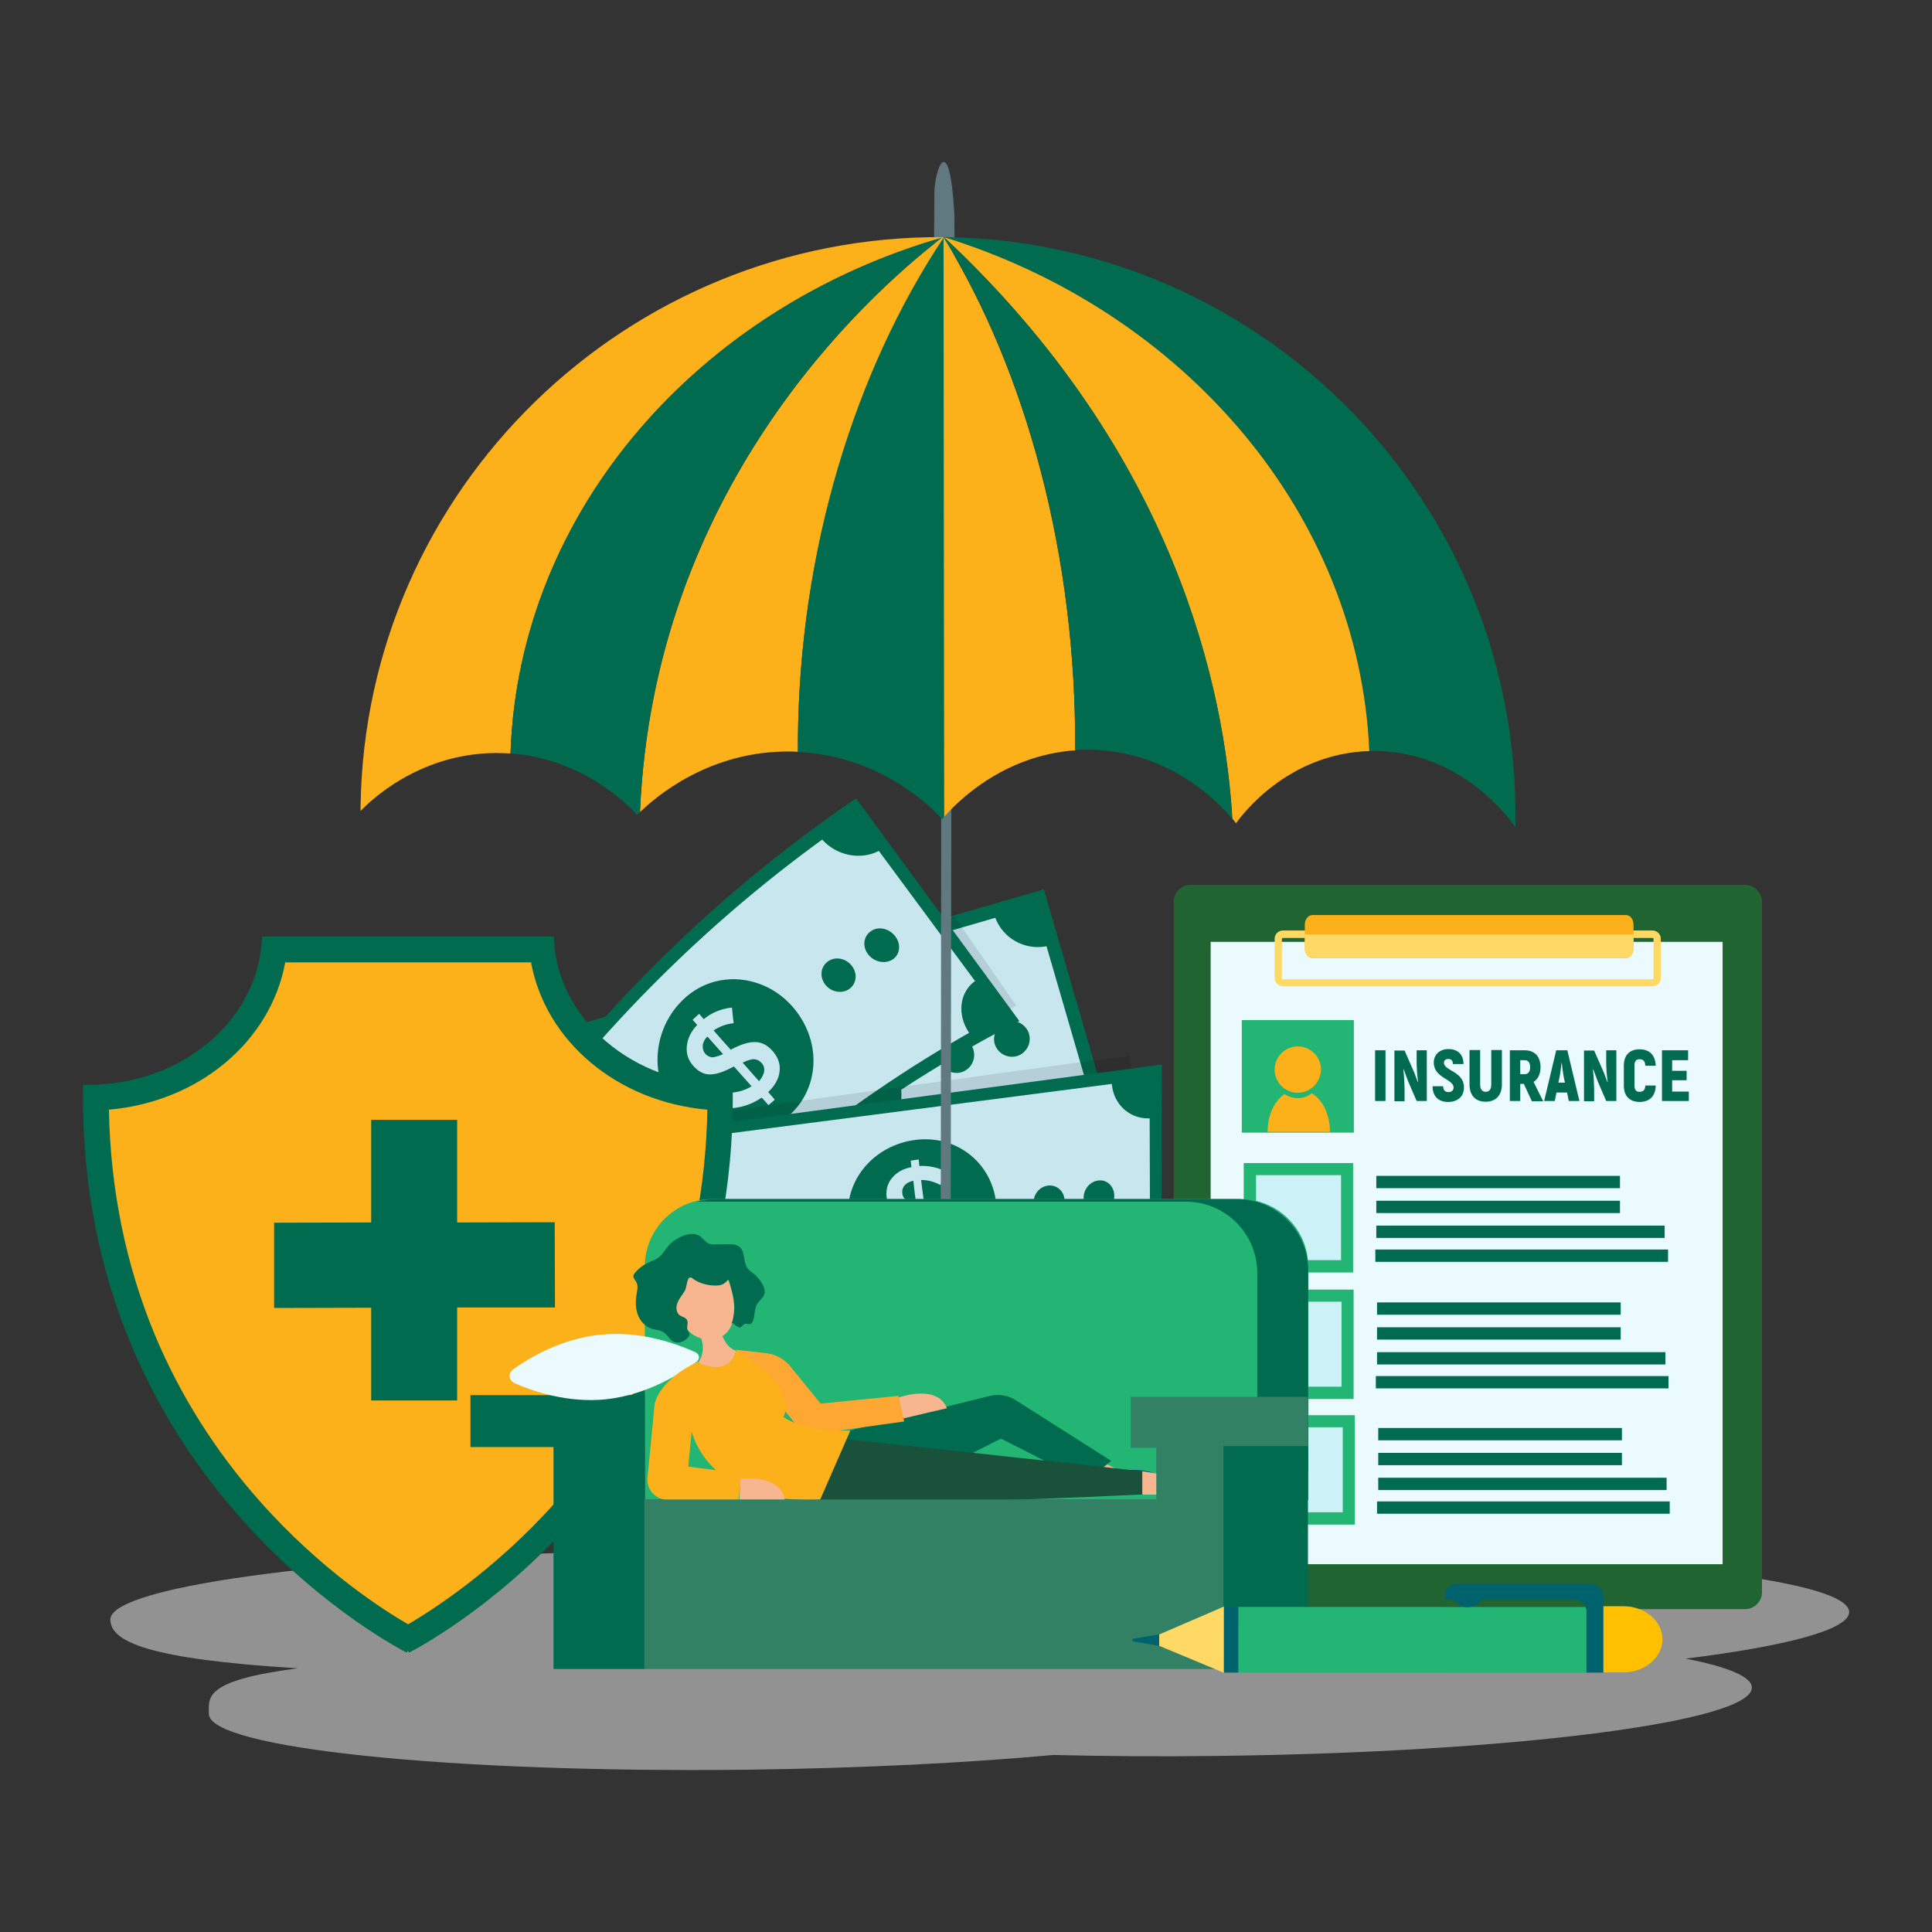 <?xml version="1.0" encoding="UTF-8"?> <!-- Generator: Adobe Illustrator 25.0.0, SVG Export Plug-In . SVG Version: 6.00 Build 0) --> <svg xmlns="http://www.w3.org/2000/svg" xmlns:xlink="http://www.w3.org/1999/xlink" id="Ñëîé_1" x="0px" y="0px" viewBox="0 0 800 800" style="enable-background:new 0 0 800 800;" xml:space="preserve"><rect x="0" y="0" width="800" height="800" fill="#333333" stroke="none"/> <style type="text/css"> .st0{fill:#006B4F;} .st1{fill:#C8E6EE;} .st2{opacity:0.1;} .st3{fill:#60797E;} .st4{opacity:0.5;} .st5{fill:#F2F2F2;} .st6{fill:#FCB019;} .st7{fill:#206431;} .st8{fill:#EBFAFC;} .st9{fill:#FFD966;} .st10{fill:#CCF2F8;} .st11{fill:#22B573;} .st12{fill:#024981;} .st13{fill:#F7B690;} .st14{fill:#19513B;} .st15{fill:#FFA733;} .st16{fill:#338164;} .st17{fill:#FFC000;} .st18{fill:#00626D;} </style> <g> <g> <g> <g> <rect x="223.1" y="398.1" transform="matrix(0.96 -0.279 0.279 0.96 -113.229 112.327)" class="st0" width="229.4" height="111.2"></rect> <rect x="287.9" y="344.7" transform="matrix(0.279 0.96 -0.96 0.279 679.122 2.714)" class="st1" width="99.8" height="218"></rect> <path class="st0" d="M234.7,429.8c0.2,0.6,0.3,1.1,0.4,1.7c1.7,8.7-3,17.5-11.2,20.9c-0.6,0.3-1.3,0.5-2,0.7 c-1.2,0.3-2.4,0.6-3.6,0.7l-6.3-21.5l21.1-6.1C233.8,427.3,234.3,428.5,234.7,429.8z"></path> <path class="st0" d="M263.6,528.1c-0.2-0.6-0.3-1.1-0.6-1.6c-3.2-8.3-11.9-13.2-20.7-11.7c-0.7,0.1-1.4,0.3-2,0.5 c-1.2,0.3-2.3,0.8-3.4,1.3l6.3,21.5l21.1-6.1C264.3,530.7,264,529.4,263.6,528.1z"></path> <path class="st0" d="M440.1,477.5c-0.2-0.6-0.3-1.1-0.4-1.7c-1.7-8.7,2.9-17.5,11.1-20.9c0.6-0.3,1.3-0.5,2-0.7 c1.2-0.3,2.4-0.6,3.6-0.7l6.3,21.5l-21.1,6.2C441,480,440.5,478.8,440.1,477.5z"></path> <path class="st0" d="M411.6,378.6c0.2,0.6,0.3,1.1,0.6,1.6c3.2,8.3,11.9,13.2,20.7,11.7c0.7-0.1,1.4-0.3,2-0.5 c1.2-0.3,2.3-0.8,3.4-1.3l-6.3-21.5l-21.1,6.1C411,375.9,411.3,377.3,411.6,378.6z"></path> <ellipse transform="matrix(0.745 -0.667 0.667 0.745 -216.459 340.709)" class="st0" cx="337.8" cy="453.7" rx="35.4" ry="35.5"></ellipse> <g> <path class="st1" d="M342.7,479.3l-1.3-4.4c-5.6,1-11.1,0.3-16.6-2.3l2.8-6.5c4.2,1.9,8.1,2.7,11.8,2.2l-3.4-11.6 c-4.8,0.2-8.5-0.2-11.1-1.4c-2.6-1.1-4.4-3.4-5.4-6.9c-1-3.4-0.6-6.6,1.2-9.5c1.8-2.9,4.6-5,8.4-6.3l-0.9-3l3.8-1.1l0.9,3 c4.5-0.9,9-0.7,13.7,0.9l-2.3,6.6c-3.2-1.1-6.4-1.4-9.5-1l3.3,11.2l0.2-0.1c4.9-0.3,8.7,0.2,11.4,1.4c2.7,1.2,4.5,3.6,5.5,7 c1,3.5,0.6,6.7-1.2,9.6c-1.8,2.9-4.7,5-8.7,6.4l1.3,4.3L342.7,479.3z M327.3,442c-0.8,1.2-0.9,2.5-0.6,3.8 c0.4,1.3,1.1,2.3,2.1,2.8c1,0.5,2.8,0.9,5.2,0.9l-3-10.3C329.3,439.9,328,440.8,327.3,442z M347.5,464.5 c0.8-1.2,1.1-2.6,0.7-3.9c-0.4-1.4-1.2-2.4-2.3-2.9c-1.1-0.6-3-0.9-5.6-0.9l3.1,10.7C345.3,466.8,346.6,465.8,347.5,464.5z"></path> </g> <path class="st0" d="M403.1,434.8c1.1,3.9-1.1,8-5,9.2c-3.9,1.1-8-1.1-9.2-5c-1.1-3.9,1.1-8,5-9.2 C397.9,428.6,402,430.8,403.1,434.8z"></path> <path class="st0" d="M426.1,428.1c1.1,3.9-1.1,8-5,9.2c-3.9,1.1-8-1.1-9.2-5c-1.1-3.9,1.1-8,5-9.2 C420.8,421.9,424.9,424.2,426.1,428.1z"></path> <path class="st0" d="M264.1,475.4c1.1,3.9-1.1,8-5,9.2c-3.9,1.1-8-1.1-9.2-5c-1.1-3.9,1.1-8,5-9.2 C258.9,469.2,263,471.5,264.1,475.4z"></path> <path class="st0" d="M287.1,468.8c1.1,3.9-1.1,8-5,9.2c-3.9,1.1-8-1.1-9.2-5c-1.1-3.9,1.1-8,5-9.2 C281.8,462.6,285.9,464.9,287.1,468.8z"></path> </g> <g> <g> <path class="st2" d="M395.1,379.4c17.4,24.9,8.3,12.1,25.7,37c-57.6,33.3-110,75.2-154.5,123.3c-18-15.1-18.2-24.1-36.2-39.2 C274.4,441.8,379.3,381.1,395.1,379.4z"></path> <path class="st0" d="M354.5,330.6c22.5,30.7,45.1,61.5,67.6,92.2c-59.9,30.7-112.8,72-156.2,121.4 c-21.9-19.6-43.9-39.2-65.8-58.8C241.9,423.9,294.4,371.4,354.5,330.6z"></path> <path class="st1" d="M265.8,537.5c-19.7-17.9-39.5-35.7-59.2-53.6c40.4-57.4,90.2-106.7,147-145.5 c20.2,27.4,40.5,54.7,60.7,82.1C357.6,450.7,307.4,490.3,265.8,537.5z"></path> <path class="st0" d="M215,469.9c0.3,0.3,0.7,0.7,1,1c4.8,5.6,5,14.8,0.7,22.1c-0.3,0.6-0.7,1.1-1.1,1.7 c-0.7,0.9-1.4,1.8-2.2,2.6c-4.4-4-8.8-7.9-13.3-11.9c4-5.9,8.1-11.7,12.3-17.4C213.3,468.5,214.2,469.1,215,469.9z"></path> <path class="st0" d="M276.2,527.1c-0.3-0.3-0.7-0.6-1.1-0.9c-5.8-4.5-14.1-3.9-19.7,1.5c-0.4,0.4-0.9,0.9-1.3,1.3 c-0.7,0.8-1.3,1.7-1.8,2.6c4.4,4,8.8,7.9,13.3,11.9c4.2-4.7,8.4-9.4,12.7-14C277.8,528.7,277.1,527.9,276.2,527.1z"></path> <path class="st0" d="M402.1,428.8c-0.4-0.5-0.7-0.9-1-1.4c-4.8-7.4-3.8-16.3,2.4-21c0.5-0.4,1-0.7,1.5-1c1-0.5,2-1,3-1.3 c4.6,6.2,9.1,12.4,13.7,18.5c-5.7,3-11.4,6-16.9,9.2C403.9,430.9,402.9,429.9,402.1,428.8z"></path> <path class="st0" d="M339.3,346.3c0.4,0.5,0.7,0.9,1.1,1.3c6,6.7,15.7,8.6,23.2,4.9c0.6-0.3,1.1-0.6,1.7-1 c1-0.6,1.8-1.3,2.6-2.1c-4.5-6.2-9.1-12.4-13.6-18.6c-5.7,3.9-11.4,7.9-17,12C337.8,344,338.5,345.2,339.3,346.3z"></path> <path class="st0" d="M328.9,417.7c11.9,14.5,10.1,34.3-3.2,45.1c-13.4,10.7-33.2,10.1-45-2.2c-11.8-12.3-11.3-33.6,2-46.5 C295.9,401.1,317,403.2,328.9,417.7z"></path> <g> <path class="st1" d="M318.2,457.6c-0.9-1-1.8-2.1-2.8-3.1c-4.2,2.9-9,4.4-14.4,4.5c-0.1-2.1-0.2-4.2-0.3-6.4 c4.2-0.1,7.7-1,10.5-2.8c-2.4-2.7-4.9-5.5-7.3-8.2c-3.9,2.1-7,3.2-9.6,3.3c-2.6,0.1-4.9-1-7.1-3.4c-2.2-2.4-3.1-5.1-2.8-8.3 c0.3-3.1,1.7-6.1,4.3-8.8c-0.6-0.7-1.3-1.4-1.9-2.1c0.9-0.9,1.8-1.7,2.7-2.5c0.6,0.7,1.3,1.5,1.9,2.2 c3.3-2.7,7.2-4.3,11.7-4.8c0.2,2.2,0.4,4.3,0.7,6.5c-3.1,0.3-5.8,1.3-8.3,3c2.4,2.7,4.7,5.4,7.1,8c0,0,0.1-0.1,0.1-0.1 c3.9-2.1,7.3-3.2,10-3.1c2.7,0,5.2,1.3,7.4,3.9c2.2,2.6,3.1,5.4,2.7,8.4c-0.4,3.1-2,5.8-4.7,8.4c0.9,1,1.8,2.1,2.7,3.1 C320.1,456.1,319.1,456.8,318.2,457.6z M291,432.9c-0.1,1.3,0.2,2.4,1,3.4c0.8,0.9,1.8,1.4,2.8,1.5c1,0,2.6-0.4,4.6-1.3 c-2.2-2.4-4.3-4.9-6.5-7.3C291.8,430.3,291.1,431.6,291,432.9z M316.4,443.7c0.2-1.3-0.1-2.5-1-3.5c-0.9-1-1.9-1.5-3-1.6 c-1.1-0.1-2.8,0.4-4.9,1.4c2.3,2.6,4.5,5.1,6.8,7.7C315.4,446.4,316.2,445,316.4,443.7z"></path> </g> <path class="st0" d="M352.7,399.9c2.5,3.2,2,7.4-1,9.6c-3,2.1-7.4,1.4-9.9-1.7c-2.5-3.1-2.1-7.4,0.9-9.6 C345.7,395.9,350.2,396.7,352.7,399.9z"></path> <path class="st0" d="M370.7,387.7c2.5,3.3,2,7.6-1.1,9.6c-3.1,2-7.6,1.1-10.1-2.1c-2.5-3.2-2-7.5,1.1-9.6 C363.6,383.4,368.2,384.4,370.7,387.7z"></path> <path class="st0" d="M255.2,488.2c2.4,2.4,2.4,6.6,0,9.3c-2.4,2.8-6.3,3.2-8.8,0.9c-2.4-2.3-2.5-6.5-0.1-9.4 C248.7,486.2,252.7,485.8,255.2,488.2z"></path> <path class="st0" d="M269.8,472.1c2.5,2.5,2.4,6.7-0.2,9.4c-2.5,2.7-6.5,2.9-9,0.5c-2.4-2.4-2.4-6.7,0.1-9.5 C263.3,469.8,267.3,469.6,269.8,472.1z"></path> </g> </g> <g> <path class="st2" d="M284.7,541.8L284.7,541.8c0.9,4.5,1.9,9,2.8,13.5c54.8-16.5,133-29.8,191.5-27.9c-3.4-32.4-3.4-43.5-7-82.4 c-59.2,7.9-142.7,19-201.9,26.9C274.9,495.2,279.8,518.5,284.7,541.8z"></path> <g> <path class="st2" d="M477.4,541.3c0-34.9-6.4-66.1-9.6-104.2c-69.1,9.2-128.6,17.9-197.8,27.1c6.1,29.1,12.2,58.3,18.3,87.4 C351.4,548.2,414.4,544.8,477.4,541.3z"></path> <path class="st0" d="M481,545.5c0-34.9,0-69.8,0.1-104.7c-69.1,9.2-138.3,18.4-207.4,27.6c6.1,29.1,12.2,58.3,18.3,87.4 C355,552.3,418,548.9,481,545.5z"></path> <path class="st1" d="M279.7,472.2c5.3,26.3,10.7,52.6,16,78.9c60.2-3.6,120.4-7.1,180.6-10.7c-0.1-31.2-0.2-62.4-0.3-93.6 C410.6,455.3,345.1,463.7,279.7,472.2z"></path> <path class="st0" d="M309.8,551.6c-0.1-0.5-0.2-0.9-0.3-1.4c-2-7.1-8.9-12.4-16.5-12.6c-0.6,0-1.2,0-1.8,0c-1,0.1-2,0.2-3,0.5 c1.2,5.9,2.5,11.8,3.7,17.6c6-0.3,12.1-0.7,18.1-1C310.1,553.8,310,552.7,309.8,551.6z"></path> <path class="st0" d="M294.9,469.4c0.1,0.5,0.1,0.9,0.2,1.4c0.6,7.2-4.6,13.7-12.2,15.3c-0.6,0.1-1.2,0.2-1.8,0.3 c-1.1,0.1-2.2,0.2-3.3,0.1c-1.2-5.9-2.5-11.8-3.7-17.6c6.6-0.9,13.2-1.8,19.8-2.6C294.4,467.3,294.7,468.3,294.9,469.4z"></path> <path class="st0" d="M460.3,447.5c0,0.5,0,1.1,0.1,1.6c0.8,8.1,7.1,14,15,14c0.6,0,1.2,0,1.9-0.1c1.1-0.1,2.2-0.4,3.2-0.7 c0-7,0-14.1,0.1-21.1c-6.6,0.9-13.2,1.7-19.8,2.6C460.4,445,460.3,446.3,460.3,447.5z"></path> <path class="st0" d="M462.2,542.8c0-0.5,0-1.1,0-1.6c0.5-8.3,6.3-15.2,13.7-16.7c0.6-0.1,1.2-0.2,1.8-0.2c1-0.1,2,0,3,0.1 c0,7,0,14.1,0,21.1c-6,0.3-12.1,0.7-18.1,1C462.4,545.3,462.2,544.1,462.2,542.8z"></path> <path class="st0" d="M412.6,499.7c-1-17.5-16-29.9-33.5-27.7c-17.5,2.2-29.9,17.2-27.7,33.6c2.2,16.4,17.2,28.8,33.5,27.7 C401.2,532.2,413.6,517.2,412.6,499.7z"></path> <g> <path class="st1" d="M382.6,524.9c-0.2-1.3-0.3-2.6-0.5-3.9c-5.1,0-9.8-1.4-14.1-4.3c1.2-1.7,2.3-3.4,3.4-5.1 c3.3,2.2,6.6,3.4,9.9,3.6c-0.4-3.5-0.9-6.9-1.3-10.4c-4.2-0.5-7.3-1.4-9.3-2.7c-2-1.3-3.2-3.5-3.6-6.6 c-0.3-3.1,0.5-5.7,2.4-7.9c1.9-2.2,4.5-3.7,7.9-4.3c-0.1-0.9-0.2-1.8-0.3-2.7c1.1-0.2,2.2-0.3,3.3-0.5 c0.1,0.9,0.2,1.8,0.3,2.7c3.9-0.2,7.7,0.6,11.5,2.5c-0.9,1.8-1.8,3.6-2.8,5.4c-2.6-1.4-5.2-2.1-8-2.1 c0.4,3.4,0.9,6.7,1.3,10.1c0.1,0,0.1,0,0.2,0c4.2,0.5,7.4,1.4,9.6,2.8c2.2,1.4,3.5,3.7,3.9,6.9c0.4,3.2-0.3,5.8-2.3,8.1 c-2,2.2-4.8,3.6-8.5,4.2c0.2,1.3,0.3,2.6,0.5,3.9C384.9,524.6,383.8,524.8,382.6,524.9z M374.6,490.8c-0.8,0.9-1.1,2-1,3.2 c0.1,1.2,0.6,2.1,1.4,2.7c0.8,0.6,2.2,1.1,4.3,1.5c-0.4-3.1-0.8-6.2-1.1-9.3C376.6,489.3,375.4,489.9,374.6,490.8z M388.8,512.9c0.9-0.9,1.3-2,1.1-3.3c-0.2-1.3-0.7-2.2-1.6-2.8c-0.9-0.6-2.4-1.2-4.7-1.5c0.4,3.2,0.8,6.4,1.2,9.6 C386.6,514.5,387.9,513.9,388.8,512.9z"></path> </g> <path class="st0" d="M440.8,497c-0.1-3.7-3.1-6.4-6.7-6.1c-3.6,0.4-6.3,3.6-6.1,7.3c0.2,3.7,3.2,6.4,6.7,6.1 C438.1,504,440.9,500.7,440.8,497z"></path> <path class="st0" d="M461.4,495c-0.1-3.8-3-6.6-6.5-6.2c-3.6,0.4-6.3,3.7-6.2,7.4c0.1,3.7,3,6.5,6.5,6.2 C458.7,502.1,461.5,498.8,461.4,495z"></path> <path class="st0" d="M315.5,508.6c-0.6-3.3-3.9-5.7-7.4-5.4c-3.6,0.4-5.9,3.3-5.3,6.6c0.6,3.3,3.9,5.7,7.4,5.4 C313.7,514.9,316.1,512,315.5,508.6z"></path> <path class="st0" d="M336.2,506.7c-0.5-3.4-3.8-5.8-7.3-5.5c-3.6,0.4-6,3.4-5.5,6.7c0.5,3.3,3.8,5.8,7.3,5.5 C334.2,513,336.7,510,336.2,506.7z"></path> </g> </g> </g> <g> <path class="st3" d="M371,574.5c-3.4,0-10.8-0.6-16.8-5.2c-5.9-4.5-8.7-11.5-8.4-20.9l4.2,0.1c-0.3,8.3,2.1,14.5,7.1,18.2 c6.5,4.9,15.2,4.2,15.3,4.2l0.1,0c10.5-0.5,17-6.7,17-16l0.3-279.3l4.2,0L393.6,555c0,11.2-8.2,18.8-20.9,19.5 C372.6,574.5,372,574.5,371,574.5z"></path> </g> <g> <g class="st4"> <path class="st5" d="M123.3,690.8c-38.9,5.1-36.9,11.9-36.8,18.9c0.1,14.2,99.7,24.5,222.4,23.1c47.3-0.6,91.2-2.8,127.2-6.1 c21.2,0.5,43.9,0.7,67.3,0.4c122.7-1.4,222.1-14.1,222-28.3c0-4.5-10-8.6-27.4-12c41.8-5.2,67.7-12,67.7-19.3 c-0.1-14.2-99.7-24.5-222.4-23.1c-39.6,0.5-76.8,2.1-109,4.6c-40.8-4.9-100.3-7.5-166.6-6.7c-122.7,1.4-222.1,14.1-222,28.3 C45.7,679.7,61,687,123.3,690.8z"></path> </g> <g> <path class="st0" d="M303.4,449.2c-0.7,0-1.4,0-2.1,0c-39.2,0-71-27.4-72-61.4H170h-2.1h-59.4c-1,34.1-32.8,61.4-72,61.4 c-0.7,0-1.4,0-2.1,0c0,0.5,0,1.1,0,1.6c-2.1,165.7,134,233.5,134,233.5s0.2-0.3,0.5-0.7c0.3,0.5,0.5,0.7,0.5,0.7 s136.1-67.8,134-233.5C303.5,450.3,303.4,449.7,303.4,449.2z"></path> <path class="st6" d="M169,672.6c-9.9-5.7-35.7-22.1-61-50.5c-18.7-21-33.4-44.3-43.9-69.4c-12-28.9-18.4-60.2-19-93.2 c37.3-3.3,67-28.3,73-61h101.8c6,32.7,35.7,57.7,73,61c-0.6,33-6.9,64.3-19,93.2c-10.5,25.1-25.2,48.4-43.9,69.4 C204.6,650.5,178.8,666.8,169,672.6z"></path> <polygon class="st0" points="229.8,541.4 229.7,506.1 189.3,506.2 189.3,463.7 153.7,463.7 153.7,506.2 113.5,506.3 113.5,541.6 153.7,541.5 153.7,579.9 189.3,579.9 189.3,541.4 "></polygon> </g> <g> <g> <path class="st7" d="M722.6,666.3H493c-3.9,0-7-3.1-7-7V373.4c0-3.9,3.1-7,7-7h229.6c3.9,0,7,3.1,7,7v285.9 C729.6,663.2,726.4,666.3,722.6,666.3z"></path> <rect x="501.3" y="390" class="st8" width="212" height="257.7"></rect> <g> <g> <g> <g> <g> <path class="st9" d="M684.3,408.4H531.2c-1.8,0-3.4-1.5-3.4-3.4v-16.3c0-1.8,1.5-3.4,3.4-3.4h153.1c1.8,0,3.4,1.5,3.4,3.4 v16.3C687.7,406.9,686.2,408.4,684.3,408.4z M531.2,388.4c-0.2,0-0.4,0.2-0.4,0.4v16.3c0,0.2,0.2,0.4,0.4,0.4h153.1 c0.2,0,0.4-0.2,0.4-0.4v-16.3c0-0.2-0.2-0.4-0.4-0.4H531.2z"></path> </g> </g> </g> </g> <path class="st6" d="M676.4,382.8v10c0,2.1-1.4,3.9-3.1,3.9H543.4c-1.7,0-3.1-1.7-3.1-3.9v-10c0-2.1,1.4-3.9,3.1-3.9h129.9 C675,378.9,676.4,380.6,676.4,382.8z"></path> <path class="st9" d="M676.4,386.9v5.8c0,2.1-1.4,3.9-3.1,3.9H543.4c-1.7,0-3.1-1.7-3.1-3.9v-5.8H676.4z"></path> </g> </g> <g> <g> <rect x="517.5" y="484.1" class="st10" width="40.2" height="40.2"></rect> <g> <path class="st11" d="M560.3,526.9H515v-45.3h45.3V526.9z M520.1,521.8h35.2v-35.2h-35.2V521.8z"></path> </g> </g> <rect x="569.5" y="517.4" class="st0" width="121.2" height="5.1"></rect> <rect x="569.9" y="507.5" class="st0" width="119.4" height="5.1"></rect> <rect x="569.9" y="497.2" class="st0" width="100.9" height="5.1"></rect> <rect x="569.9" y="486.9" class="st0" width="100.9" height="5.1"></rect> </g> <g> <g> <rect x="517.8" y="536.5" class="st10" width="40.2" height="40.2"></rect> <g> <path class="st11" d="M560.5,579.3h-45.3V534h45.3V579.3z M520.3,574.2h35.2v-35.2h-35.2V574.2z"></path> </g> </g> <rect x="569.7" y="569.8" class="st0" width="121.2" height="5.1"></rect> <rect x="570.2" y="559.9" class="st0" width="119.4" height="5.1"></rect> <rect x="570.2" y="549.6" class="st0" width="100.9" height="5.1"></rect> <rect x="570.2" y="539.3" class="st0" width="100.9" height="5.1"></rect> </g> <g> <g> <rect x="518.2" y="588.5" class="st10" width="40.2" height="40.2"></rect> <g> <path class="st11" d="M561,631.3h-45.3v-45.3H561V631.3z M520.8,626.2h35.2V591h-35.2V626.2z"></path> </g> </g> <rect x="570.2" y="621.7" class="st0" width="121.2" height="5.1"></rect> <rect x="570.7" y="611.9" class="st0" width="119.4" height="5.1"></rect> <rect x="570.7" y="601.6" class="st0" width="100.9" height="5.1"></rect> <rect x="570.7" y="591.3" class="st0" width="100.9" height="5.1"></rect> </g> <g> <rect x="514.2" y="422.4" class="st11" width="46.4" height="46.6"></rect> <path class="st6" d="M537.4,452.5L537.4,452.5c-5.3,0-9.6-4.3-9.6-9.6l0,0c0-5.3,4.3-9.6,9.6-9.6l0,0c5.3,0,9.6,4.3,9.6,9.6 l0,0C546.9,448.2,542.6,452.5,537.4,452.5z"></path> <path class="st6" d="M543.2,452.7c-1.6,1.3-3.6,2-5.8,2c-2,0-3.9-0.6-5.5-1.7c-4.2,2.9-7,8.7-7,15.4c0,0.1,0,0.2,0,0.3h25.8 c0-0.1,0-0.2,0-0.3C550.7,461.4,547.6,455.4,543.2,452.7z"></path> </g> <g> <path class="st0" d="M573.7,434.9v21h-4.3v-21H573.7z"></path> <path class="st0" d="M590.8,434.9v21h-4.2l-3.5-8.1l-1.9-5.1l-0.1,0.1c0.3,2.6,0.5,6.6,0.5,8.9v4.3h-4.2v-21h4.2l4,9.1 c0.5,1.3,1,2.7,1.5,4l0.1-0.1c-0.4-2.6-0.6-6.2-0.6-8.2v-4.9H590.8z"></path> <path class="st0" d="M593.2,449.8h4.4c0,1.7,0.8,2.4,2.2,2.4c1.4,0,2.1-0.8,2.1-1.9c0-3.5-8.2-3.9-8.2-10.3 c0-3.2,2.3-5.6,6.1-5.6c3.9,0,6.2,2.3,6.2,6.2h-4.4c0-1.4-0.6-2.1-1.9-2.1c-1.1,0-1.8,0.6-1.8,1.6c0,3.3,8.3,3.5,8.3,10.2 c0,3.5-2.4,6-6.6,6C595.7,456.3,593.2,454,593.2,449.8z"></path> <path class="st0" d="M608.5,449.1v-14.3h4.4v14.3c0,1.9,0.8,3,2.3,3c1.5,0,2.3-1.1,2.3-3v-14.3h4.4v14.3c0,4.4-2.5,7.1-6.7,7.1 C611,456.2,608.5,453.6,608.5,449.1z"></path> <path class="st0" d="M631,448.8h-1.5v7.1h-4.3v-21h6.1c4.2,0,6.6,2.6,6.6,7c0,2.9-1.1,5-2.9,6.1l4,8h-4.7L631,448.8z M629.5,444.8h1.8c1.5,0,2.3-1,2.3-2.9c0-1.9-0.8-2.9-2.3-2.9h-1.8V444.8z"></path> <path class="st0" d="M648.9,452.4h-4.4l-0.7,3.5h-4.4l5-21h4.6l5,21h-4.4L648.9,452.4z M648,448.3l-0.5-2.4 c-0.3-1.5-0.6-4.1-0.8-5.8h-0.1c-0.2,1.7-0.5,4.3-0.8,5.8l-0.5,2.4H648z"></path> <path class="st0" d="M669.3,434.9v21h-4.2l-3.5-8.1l-1.9-5.1l-0.1,0.1c0.3,2.6,0.5,6.6,0.5,8.9v4.3h-4.2v-21h4.2l4,9.1 c0.5,1.3,1,2.7,1.5,4l0.1-0.1c-0.4-2.6-0.6-6.2-0.6-8.2v-4.9H669.3z"></path> <path class="st0" d="M672.4,449.5v-8.2c0-4.4,2.4-6.8,6.5-6.8c4.2,0,6.5,2.4,6.7,6.8h-4.3c-0.1-1.9-0.8-2.7-2.5-2.7 c-1.3,0-2,0.8-2,2.7v8.2c0,1.8,0.7,2.6,2,2.6c1.7,0,2.4-0.8,2.5-2.6h4.3c-0.1,4.4-2.5,6.8-6.8,6.8 C674.8,456.2,672.4,453.9,672.4,449.5z"></path> <path class="st0" d="M699.3,451.8v4.1h-11.1v-21H699v4.1h-6.6v4.4h6v3.9h-6v4.7H699.3z"></path> </g> </g> <g> <rect x="194.8" y="577.7" class="st0" width="74.5" height="21.5"></rect> <path class="st11" d="M513.7,496.5H295c-15.5,0-28,12.5-28,28V621h262.6c6.7,0,12.1-5.4,12.1-12.1v-84.5 C541.7,509,529.1,496.5,513.7,496.5z"></path> <path class="st0" d="M512.2,496.5H296.5c-2.8,0-5.4,0.4-7.9,1.1h202.5c16.3,0,29.5,13.2,29.5,29.5v94h21.1V526 C541.7,509.7,528.5,496.5,512.2,496.5z"></path> <rect x="229.2" y="577.7" class="st0" width="37.8" height="113.4"></rect> <g> <g> <path class="st0" d="M330.9,616.8c0,0,13.1,5.3,32.8,2.7c3.2-0.4,6.4-1.4,9.3-2.9l41.5-20.9l35,17.8l10.6-8.6l-39.5-25.1 c-3.3-2.1-7.3-2.7-11-1.7l-65.7,16.2L330.9,616.8z"></path> <path class="st8" d="M287.9,559.9c1.9,0.9,2.1,2.9,0.4,4.1c-5.9,4.4-19.9,13.5-37.2,15.4c-15.8,1.7-30.3-3.3-37.7-6.5 c-2.9-1.2-3.2-4.3-0.6-6.1c6.6-4.7,19.7-12.5,35.6-14.1C265.6,550.8,281.3,556.9,287.9,559.9z"></path> <path class="st12" d="M455.3,618.9c-1.3,0-2-1.4-1.3-2.5c2.5-3.4,4.7-8.4,15.8-7.7c0,0,10.5-0.7,16.7,7.5 c0.8,1.1,0,2.7-1.4,2.7L455.3,618.9z"></path> <path class="st13" d="M450,612.8l6.5,2.2c1,0,3.3,0,5.8-1.4c0.7-0.4,1.3-0.9,1.8-1.3c1.1-1,0.8-2.8-0.5-3.4l-5.1-2.5 L450,612.8z"></path> <path class="st14" d="M342,595L473,609.2v9.6c0,0-141.4,7.4-142.8-0.2L342,595z"></path> <path class="st12" d="M479.2,608.1c0,0-0.2-12.9,6.4-18.2c1.2-1,3.1-0.2,3.1,1.4l0.6,23.9c0,1.8-1.4,3.3-3.1,3.3l-7.4,0.1 L479.2,608.1z"></path> <path class="st13" d="M473,609.2l6.2,1c0.4,0.4,1.6,1.6,1.9,3.7c0.4,2.7-1.2,4.6-1.4,5c-2.2,0-4.5,0-6.7,0V609.2z"></path> </g> <g> <path class="st13" d="M301.8,530.6c0,0,6.9,17.9-3.6,23.2c0,0-11.2,5-17.4-9.2c-3.7-8.4,0.5-17.3,6.9-19.4 C292.3,523.9,298.1,526,301.8,530.6z"></path> <path class="st0" d="M283.6,534.4c-0.9,1.7-2.3,3.1-3,4.9c-0.8,1.8-0.7,4.1,0.8,5.3c1,0.7,2.5,0.9,3.1,2 c0.6,1.2-0.3,2.8,0.2,4.1c0.3,0.7,0.9,1.2,0.8,1.9c0,0.4-0.3,0.7-0.5,1.1c-1.5,1.8-4.2,2.9-6.2,1.8c-1.6-0.9-2.4-2.8-4-3.8 c-1.4-1-3.3-1-4.9-1.5c-2.6-0.8-4.7-3-5.7-5.6c-1-2.5-1.1-5.4-0.7-8.1c0.3-1.9,0.9-3.9,0-5.6c-0.5-0.9-1.4-1.8-1.2-2.8 c0.1-0.4,0.3-0.7,0.6-1c1.3-1.6,2.9-2.9,4.8-3.9c1.7-0.9,3.6-1.4,5.1-2.6c1.8-1.4,2.9-3.6,4.5-5.3c1.1-1.1,2.3-2,3.7-2.7 c2.8-1.5,6.4-2.5,9-0.6c1.3,0.9,2.1,2.4,3.6,3c0.8,0.3,1.6,0.3,2.4,0.3c1.7,0,3.4-0.1,5.2-0.1c1.8,0,3.7,0,5,1.1 c2.5,2,1.4,6.2,3.3,8.8c0.7,1,1.7,1.6,2.7,2.4c1.4,1.2,2.6,2.6,3.5,4.2c0.7,1.3,1.2,2.8,0.8,4.2c-0.5,1.6-2.1,2.6-3,4.1 c-1.3,2.1-0.8,4.9-1.8,7.2c-0.2,0.4-0.5,0.8-0.9,1c-0.8,0.3-1.6-0.2-2.4,0c-0.7,0.2-1.1,1-1.7,1.4c-1.1,0.7-4-2.9-3.9-1.6 c0,0.7,2-4.4,1-10.3c-0.3-1.7-2-7.9-2.1-7.9c-0.5-0.1-1.1,2.3-4.7,2.5c-2.9,0.2-7.3-0.7-9.9-2.7 C284.3,527.2,284.7,532.3,283.6,534.4z"></path> <path class="st13" d="M298.9,552.6c0,0,1.7,5.5,5.9,6.7c0,0-2.8,13.9-15.7,4.9c0,0,3.7-4.5,0.9-10.8 C290,553.3,294.4,555.1,298.9,552.6z"></path> <path class="st13" d="M372.1,578.7c0,0,15.9-5.8,20,4.4l-18.3,4.3L372.1,578.7z"></path> <path class="st15" d="M304.6,558.9l12.6,1.4c4.3,0.5,8.2,2.8,10.7,6.3l11.9,14.6L372,578l2.4,10.6l-35.8,5 c-3.5,0.4-6.9-1-9-3.7L304.6,558.9z"></path> <path class="st6" d="M304.8,559.3c0,0,26,14.6,19.6,27.4c0,0,7.2,6.1,27.7,5.7l-12.5,28.6c0,0-44.6,4.1-53.7-29.8l3.2-26.9 C289.1,564.2,301.6,570.7,304.8,559.3z"></path> <path class="st6" d="M289.2,563.8c0,0-14.9,6.1-18.1,17.3l-2.9,30c-0.7,3.9,1.3,7.7,4.9,9.2c5.2,2.2,14.4,4.5,32.8,0.8l1-11 l-21.9-2.8L289.2,563.8z"></path> <path class="st13" d="M306.6,612.3c0,0,16.8-2,18.4,8.8h-18.8L306.6,612.3z"></path> </g> </g> <polygon class="st16" points="468.2,578.4 468.2,599.5 478.8,599.5 478.8,620.9 266.8,620.9 266.8,691.1 508.3,691.1 508.3,690 508.3,620.9 508.3,599.5 541.6,599.5 541.6,578.4 "></polygon> <rect x="506.6" y="598.8" class="st0" width="35" height="92"></rect> </g> <g> <path class="st17" d="M663.8,692.5l8.4,0c8.9,0,16.2-6.2,16.2-13.7v0c0-7.6-7.3-13.7-16.2-13.7l-8.4,0L663.8,692.5z"></path> <rect x="571" y="606.6" transform="matrix(3.647763e-04 -1 1 3.647763e-04 -94.698 1263.366)" class="st11" width="27.2" height="144.8"></rect> <g> <polygon class="st9" points="480,676.8 480,681.5 506.9,692.7 506.9,665.2 "></polygon> <path class="st18" d="M480,681.5l0-4.7l-10.6,1.7c-0.7,0.1-0.8,1,0,1.2L480,681.5z"></path> <rect x="496.2" y="676" transform="matrix(3.673922e-04 -1 1 3.673922e-04 -169.418 1188.534)" class="st18" width="27.2" height="6"></rect> </g> <path class="st18" d="M598.1,662.2l53,0c3.2,0,5.8,2.2,5.8,4.9l0,25.5l7,0l0-30.4l0-1.4l0,0c0-2.7-2.6-4.9-5.8-4.9l-53.4,0 c-3.6,0-6.4,0.6-6.5,5.5L598.1,662.2z"></path> <path class="st18" d="M601.2,659.2c-0.1,1.1,0.2,2.2,0.8,3.2c1,1.7,3,2.9,5.3,3.1c2.3,0.1,4.4-0.9,5.6-2.5 c0.7-0.9,1.1-1.9,1.2-3.1c0-0.2,0-0.5,0-0.7L601.2,659.2z"></path> </g> </g> <g> <path class="st3" d="M396.1,293.6l-0.9-204.9c-2.1-36-8.2-18.3-8.3-9c0,1.7-0.5,90.7-0.5,90.7l0.4,123.3H396.1z"></path> <g> <g> <path class="st6" d="M390.8,98.2c-131.3-1-239.7,104.3-241.5,235.8c0,0.6,0,1.2,0,1.8c3.7-3.8,23.7-23.7,55.8-24 c2.1,0,4.2,0.1,6.3,0.2c0-0.1,0-0.1,0-0.2C214.9,211.1,290,127,390.8,98.2z"></path> <polygon class="st6" points="390.8,98.2 390.8,98.2 390.8,98.2 "></polygon> </g> <path class="st0" d="M391.8,98.2c-0.3,0-0.7,0-1,0c0.2,0.2,0.3,0.3,0.5,0.5C490.9,129.5,562.8,213,567,311c0.2,0,0.5,0,0.7,0 c37.5-0.7,58.4,29.5,59.8,31.5c0-0.6,0-1.2,0-1.8C629.4,208.6,523.8,100.1,391.8,98.2z"></path> <path class="st6" d="M390.9,98.2C486.6,187.8,507.2,286,510.3,339c0.7,0.8,1.2,1.5,1.5,1.9c2-2.8,21-28.9,55.2-29.9 C562.8,213,490.5,129,390.9,98.2z"></path> <path class="st6" d="M390.8,99.9l0-1.6c-0.2,0-0.4,0-0.6,0c-33.3,25.7-119.5,105-125.2,238c6.2-6,28.7-25.8,63-25.1 c0.8,0,1.6,0.1,2.4,0.1c0-1.7,0-3.5,0-5.2C331.1,227.4,353.8,155.5,390.8,99.9z"></path> <g> <path class="st0" d="M389.8,98.5c-100.3,29-175,112.9-178.4,213.3c0,0.1,0,0.1,0,0.2c30.5,2.2,49.3,22.1,52.4,25.4 c0.3-0.3,0.7-0.7,1.2-1.2C270.6,203.7,356.3,124.5,389.8,98.5z"></path> <path class="st0" d="M390.8,98.2C390.8,98.2,390.8,98.2,390.8,98.2L390.8,98.2C390.8,98.2,390.8,98.2,390.8,98.2 C390.8,98.2,390.8,98.2,390.8,98.2z"></path> </g> <path class="st0" d="M390.2,339.2c0.2-0.2,0.5-0.6,0.8-1l-0.2-239.9c-37,55.6-59.7,129.2-60.4,207.9c0,1.7,0,3.5,0,5.2 C365.2,313,386.5,335.2,390.2,339.2z"></path> <path class="st6" d="M391,338.2c4.6-5.3,23.8-25.4,54.2-27.5c0.5-80.2-20.1-156.3-54.5-212.4L391,338.2z"></path> <path class="st0" d="M390.9,98.2c0,0-0.1,0-0.1,0c0,0,0,0,0,0.1c34.4,56.1,54.9,132.1,54.4,212.3c2.6-0.2,5.2-0.2,7.9-0.1 c31.7,1.2,51.3,21.6,57.1,28.5C507.2,285.9,487.1,187.9,390.9,98.2z"></path> </g> </g> </g> </g> </svg> 